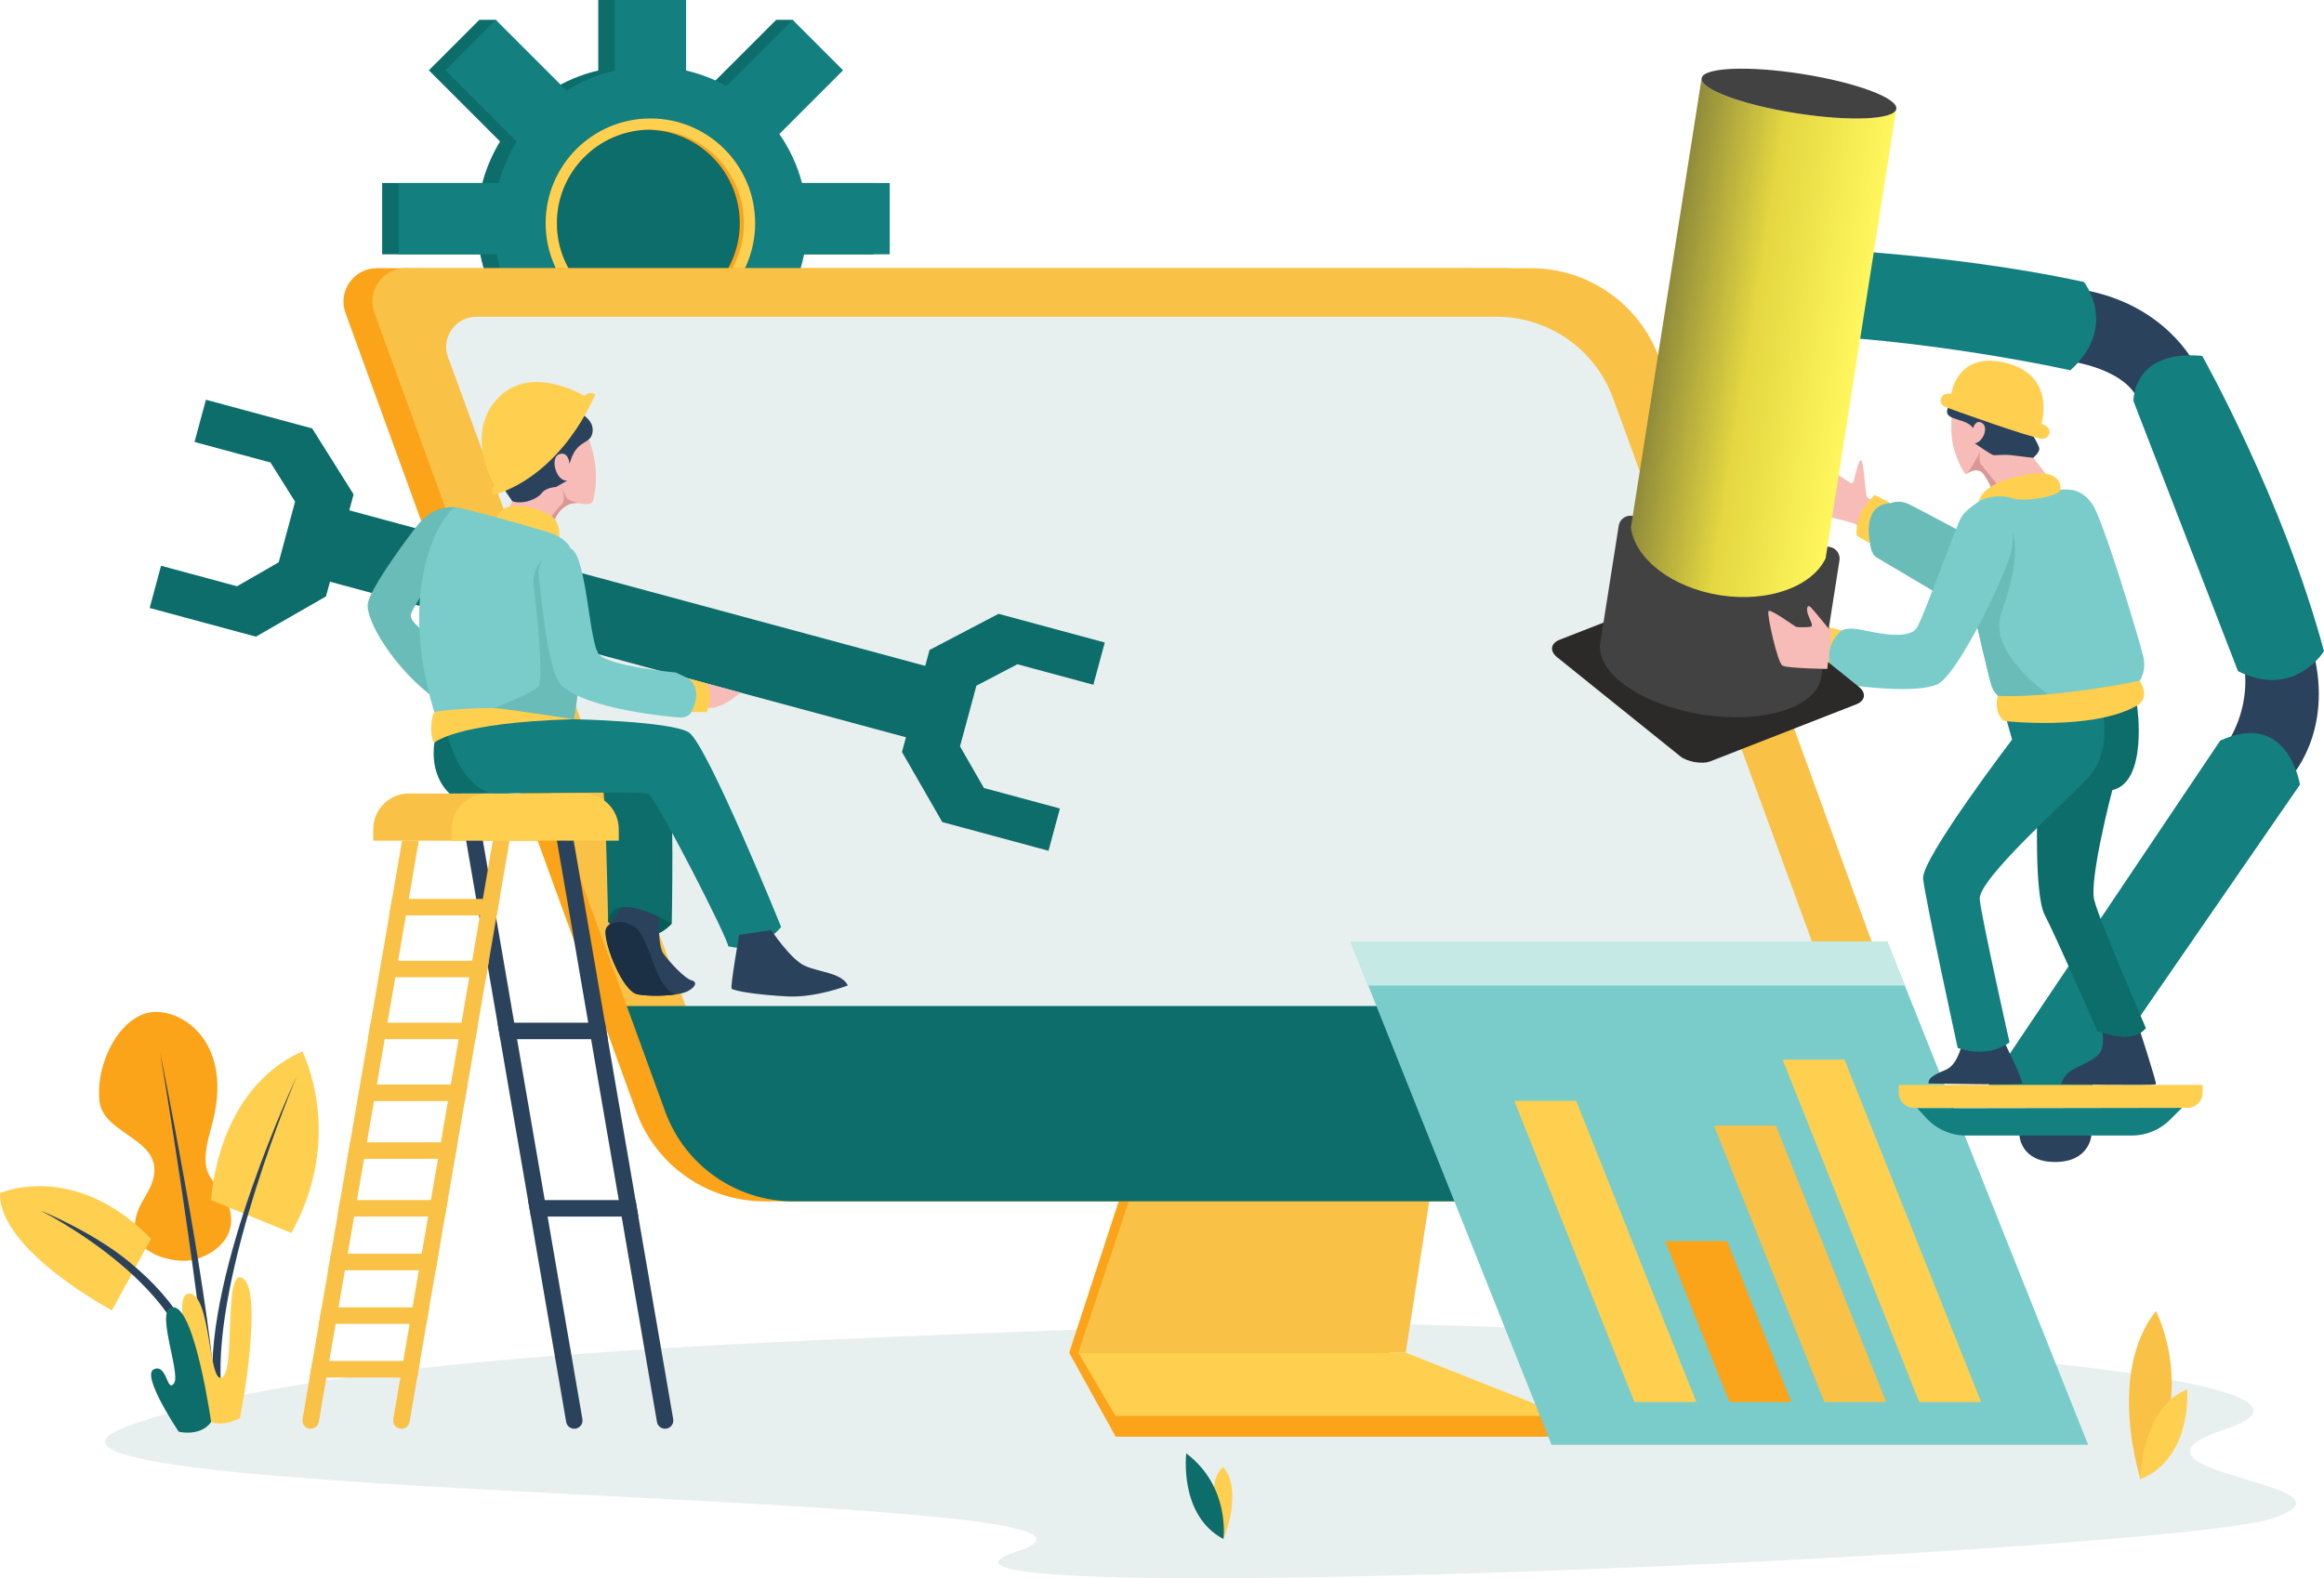 <?xml version="1.0" encoding="UTF-8"?>
<!DOCTYPE svg PUBLIC "-//W3C//DTD SVG 1.1//EN" "http://www.w3.org/Graphics/SVG/1.1/DTD/svg11.dtd">
<!-- Creator: CorelDRAW 2019 (64-Bit) -->
<svg xmlns="http://www.w3.org/2000/svg" xml:space="preserve" width="76.032mm" height="51.648mm" version="1.1" style="shape-rendering:geometricPrecision; text-rendering:geometricPrecision; image-rendering:optimizeQuality; fill-rule:evenodd; clip-rule:evenodd"
viewBox="0 0 1116.19 758.22"
 xmlns:xlink="http://www.w3.org/1999/xlink">
 <defs>
  <style type="text/css">
   <![CDATA[
    .fil17 {fill:#434242}
    .fil15 {fill:#434242}
    .fil14 {fill:#2B2A29}
    .fil12 {fill:#075B57;fill-rule:nonzero}
    .fil4 {fill:#0C6D6A;fill-rule:nonzero}
    .fil6 {fill:#137F7F;fill-rule:nonzero}
    .fil13 {fill:#1B3044;fill-rule:nonzero}
    .fil3 {fill:#2A425B;fill-rule:nonzero}
    .fil9 {fill:#69BCB8;fill-rule:nonzero}
    .fil7 {fill:#79CCCA;fill-rule:nonzero}
    .fil8 {fill:#C5EAE6;fill-rule:nonzero}
    .fil11 {fill:#DB9795;fill-rule:nonzero}
    .fil0 {fill:#E8EFEF;fill-rule:nonzero}
    .fil10 {fill:#F7BCB7;fill-rule:nonzero}
    .fil5 {fill:#F9C146;fill-rule:nonzero}
    .fil1 {fill:#FBA319;fill-rule:nonzero}
    .fil2 {fill:#FFCF50;fill-rule:nonzero}
    .fil16 {fill:url(#id0)}
   ]]>
  </style>
  <linearGradient id="id0" gradientUnits="userSpaceOnUse" x1="798.31" y1="158.11" x2="891.83" y2="172.82">
   <stop offset="0" style="stop-opacity:1; stop-color:#908B3B"/>
   <stop offset="0.451" style="stop-opacity:1; stop-color:#E4D741"/>
   <stop offset="1" style="stop-opacity:1; stop-color:#FFF75D"/>
  </linearGradient>
 </defs>
 <g id="Katman_x0020_1">
  <g id="_2626228448560">
   <path class="fil0" d="M591.56 636.02c103.08,-3.96 574.85,18.12 477.73,50.39 -64.21,21.34 72.17,26.21 22.21,43.06 -49.98,16.84 -695.2,45.59 -603.02,15.86 92.17,-29.74 -526.3,-23.84 -427.17,-60.13 99.12,-36.28 313.89,-40.85 530.25,-49.17z"/>
   <path class="fil1" d="M91.7 605.49c-10.34,1.61 -37.96,-4.82 -22.14,-30.31 17.43,-28.08 -19.82,-27.64 -21.79,-46.2 -1.99,-18.56 9.97,-40.69 24.81,-42.67 14.83,-1.98 40.61,14.59 28.84,55.51 -8.07,28.08 4.15,22.56 8.78,38.7 4.64,16.14 -11.3,23.86 -18.49,24.97z"/>
   <path class="fil2" d="M139.93 592.36l-38.52 -15.8c0,0 2.22,-53.08 43.81,-71.42 0,0 20.81,40.3 -5.3,87.22z"/>
   <path class="fil2" d="M72.57 595.12l-18.82 34.41c0,0 -54.53,-29 -53.75,-56.31 0,0 35.42,-15.97 72.57,21.9z"/>
   <path class="fil3" d="M99.44 668.66l3.95 -0.3c-3.95,-52.03 -26.47,-162.64 -26.47,-162.64 0.21,1.1 18.59,111.12 22.52,162.94z"/>
   <path class="fil3" d="M102.18 665.67l3.95 -0.26c-3.62,-54.14 36.09,-147.63 36.47,-148.48 0,0 -44.11,93.62 -40.42,148.73z"/>
   <path class="fil3" d="M96.79 668.62c1.2,-21.33 -10.92,-42.98 -35.02,-62.61 -18,-14.68 -42.51,-24.5 -42.51,-24.5 0.73,0.33 76.27,38.3 73.59,86.9l3.95 0.22z"/>
   <path class="fil2" d="M115.07 681.39c0.71,-0.35 11.41,-60.46 1.73,-67.14 -9.66,-6.69 -3.46,44.29 -10.16,47.54 -6.68,3.26 -5.19,-40.36 -15.84,-40.36 -10.66,0 7.67,59.96 7.67,59.96 0,0 5.21,5.71 16.6,0z"/>
   <path class="fil4" d="M101.41 683.18c0,0 -7.65,-53.88 -17.81,-55.09 -10.14,-1.22 3.46,31.49 0,36.45 -3.46,4.95 -3.22,-9.48 -9.66,-6.72 -6.44,2.75 11.89,30.01 11.89,30.01 0,0 10.37,2.59 15.58,-4.66z"/>
   <path class="fil2" d="M587.6 739.38c0,0 9.66,-22.79 0,-34.45 0,0 -10.41,4.71 0,34.45z"/>
   <path class="fil4" d="M587.6 739.38c0,0 3.46,-25.03 -17.84,-41.13 0,0 -3.72,29.74 17.84,41.13z"/>
   <path class="fil5" d="M1028.08 710.64c0,0 -16.5,-50.55 7.4,-80.79 0,0 21.26,40.64 -7.4,80.79z"/>
   <path class="fil2" d="M1028.08 710.64c0,0 0.06,-34.2 22.37,-43.12 0,0 2.83,32.71 -22.37,43.12z"/>
   <path class="fil4" d="M183.54 87.92l48.11 0c1.89,-7.12 4.78,-13.82 8.52,-19.95l-34.19 -34.19 24.24 -24.24 7.93 0 26.09 34.01c7.01,-4.44 14.78,-7.74 23.09,-9.68l0 -33.87 34.29 0 0 33.87c6.86,1.6 13.36,4.13 19.37,7.46l18.96 -18.95 12.83 -12.84 7.95 0 16.31 24.24 -30.61 30.6c4.9,7.07 8.62,15 10.87,23.54l42.15 0 0 34.28 -41.15 0c-6.94,34.42 -37.36,60.34 -73.83,60.34 -36.45,0 -66.87,-25.92 -73.83,-60.34l-47.09 0 0 -34.28z"/>
   <path class="fil6" d="M191.46 87.92l48.11 0c1.87,-7.12 4.78,-13.82 8.52,-19.95l-34.19 -34.19 24.23 -24.24 34.01 34.01c6.99,-4.44 14.8,-7.74 23.11,-9.68l0 -33.87 34.27 0 0 33.87c6.86,1.6 13.38,4.13 19.37,7.46l18.96 -18.95 12.84 -12.84 24.23 24.24 -30.6 30.6c4.9,7.07 8.62,15 10.87,23.54l42.15 0 0 34.28 -41.13 0c-6.96,34.42 -37.36,60.34 -73.83,60.34 -36.47,0 -66.89,-25.92 -73.83,-60.34l-47.1 0 0 -34.28z"/>
   <path class="fil2" d="M262.07 107.22c0,27.79 22.52,50.32 50.32,50.32 27.78,0 50.3,-22.53 50.3,-50.32 0,-27.79 -22.52,-50.31 -50.3,-50.31 -27.8,0 -50.32,22.53 -50.32,50.31z"/>
   <path class="fil1" d="M267.48 107.22c0,24.46 19.58,44.36 43.93,44.88 0.31,0.02 0.66,0.02 0.99,0.02 24.81,0 44.9,-20.1 44.9,-44.9 0,-24.8 -20.1,-44.92 -44.9,-44.92 -0.33,0 -0.68,0 -0.99,0.02 -24.36,0.52 -43.93,20.44 -43.93,44.9z"/>
   <path class="fil4" d="M267.48 107.22c0,24.46 19.58,44.36 43.93,44.88 24.34,-0.51 43.9,-20.42 43.9,-44.88 0,-24.46 -19.56,-44.38 -43.9,-44.9 -24.36,0.52 -43.93,20.44 -43.93,44.9z"/>
   <path class="fil1" d="M907.62 577.17l-540.4 0c-27.58,0 -52.21,-17.26 -61.63,-43.17l-139.65 -383.64c-3.79,-10.45 3.95,-21.51 15.06,-21.51l540.39 0c27.58,0 52.21,17.25 61.64,43.16l139.64 383.65c3.81,10.45 -3.94,21.51 -15.06,21.51z"/>
   <polygon class="fil1" points="542.71,560.65 681.09,560.65 667.21,649.85 675.15,659.75 751.79,680.24 751.79,690.15 535.81,690.15 513.51,649.85 "/>
   <polygon class="fil1" points="535.72,680.24 535.81,690.15 751.79,690.15 751.79,680.24 "/>
   <polygon class="fil5" points="689.01,560.65 675.15,649.85 517.88,649.85 547.62,560.65 "/>
   <path class="fil5" d="M179.83 150.35l121.19 332.98 18.44 50.66c9.43,25.92 34.07,43.17 61.64,43.17l540.38 0c11.14,0 18.87,-11.06 15.06,-21.5l-26.33 -72.34 -113.3 -311.31c-9.44,-25.93 -34.08,-43.17 -61.65,-43.17l-540.37 0c-11.13,0 -18.87,11.06 -15.06,21.51z"/>
   <path class="fil0" d="M215.16 171.54l109.87 300.12 16.71 45.67c8.55,23.35 30.9,38.92 55.89,38.92l489.93 0c10.09,0 17.11,-9.97 13.65,-19.39l-23.86 -65.19 -102.72 -280.59c-8.56,-23.37 -30.9,-38.91 -55.9,-38.91l-489.91 0c-10.09,0 -17.1,9.97 -13.66,19.39z"/>
   <polygon class="fil2" points="675.15,649.85 751.79,680.24 535.72,680.24 517.88,649.85 "/>
   <path class="fil4" d="M301.02 483.33l18.44 50.66c9.43,25.92 34.07,43.17 61.64,43.17l540.38 0c11.14,0 18.87,-11.06 15.06,-21.5l-26.33 -72.34 -609.2 0z"/>
   <polygon class="fil7" points="648.71,452.29 657.15,473.48 745.19,694.12 1002.91,694.12 914.87,473.48 906.4,452.29 "/>
   <polygon class="fil2" points="885.88,509.03 856.14,509.03 921.79,673.57 951.51,673.57 "/>
   <polygon class="fil5" points="852.94,540.76 823.21,540.76 876.19,673.57 905.92,673.57 "/>
   <polygon class="fil1" points="829.49,596.26 799.75,596.26 830.6,673.57 860.33,673.57 "/>
   <polygon class="fil2" points="757.02,528.86 727.28,528.86 785,673.57 814.74,673.57 "/>
   <polygon class="fil8" points="648.71,452.29 657.15,473.48 914.87,473.48 906.4,452.29 "/>
   <path class="fil3" d="M1077.87 320.3c0,0 3.8,18.5 -8.58,37.33l30.34 16.48c0,0 21.52,-21.96 11.35,-61.26l-33.11 7.44z"/>
   <path class="fil6" d="M998.91 530.25l105.73 -153.29c0,0 -5.62,-36.18 -38.32,-21.14l-114.8 170.91 47.39 3.53z"/>
   <path class="fil3" d="M1054.42 175.43c0,0 -14.13,-29.73 -55.26,-36.42l-6.69 34.29c0,0 30.97,3.38 35.43,21.71l26.51 -19.58z"/>
   <path class="fil3" d="M1004.46 545.54c0,0 -0.85,12.71 -17.45,12.71 -16.59,0 -17.09,-12.71 -17.09,-12.71l4.21 -7.86 30.33 7.86z"/>
   <path class="fil2" d="M1057.88 521.21l-145.94 0 0 3.79c0,3.99 3.25,7.24 7.24,7.24l131.48 0c3.99,0 7.23,-3.24 7.23,-7.24l0 -3.79z"/>
   <path class="fil6" d="M1047.97 532.24l-5.7 5.7c-4.87,4.87 -11.48,7.61 -18.36,7.61l-79.62 0c-7.27,0 -14.22,-3.06 -19.14,-8.42l-4.29 -4.68 127.12 -0.21z"/>
   <path class="fil6" d="M1024.68 192.69c0,0 -0.66,-24.84 33.03,-21.71 0,0 38.98,69.21 58.47,141.89 0,0 -14.2,23.12 -41.29,9.58l-50.21 -129.76z"/>
   <path class="fil6" d="M1000.89 135.49c0,0 16.85,21.21 -6.51,42.41 0,0 -70.73,-15.86 -139.11,-17.26l4.28 -41.75c0,0 73.95,1.93 141.34,16.59z"/>
   <path class="fil5" d="M259.53 403.88l-80.27 0 0 -5.49c0,-9.48 7.67,-17.17 17.16,-17.17l45.94 0c9.49,0 17.17,7.69 17.17,17.17l0 5.49z"/>
   <path class="fil4" d="M215.91 381.23l27.65 -0.06c0,0 44.39,-6.09 45.87,-3.21 1.49,2.86 2.65,64.92 2.65,64.92l0.02 0.02c0.69,0.61 17.28,15.03 30.54,0.79 0,0 1.33,-66.23 -1.65,-71.02 -2.98,-4.8 -99.76,-25.11 -99.76,-25.11 0,0 -13.38,4.46 -12.57,9.26 0,0 -2.93,14.77 7.25,24.42z"/>
   <path class="fil6" d="M275.51 345.53c0,0 46.5,0.96 55.24,6.28 8.72,5.32 44.42,93.53 44.42,93.53 0,0 -10.25,13.22 -25.45,9.25 0.66,-2.31 -35.02,-72.35 -38.66,-73.34 -3.63,-0.99 -73.66,0 -73.66,0 0,0 -15.56,-0.26 -23.13,-30.39 0,0 40.87,-12.31 61.23,-5.33z"/>
   <polygon class="fil4" points="456.02,323.06 156.1,242.03 146.84,276.33 446.76,357.36 "/>
   <polygon class="fil4" points="149.94,205.83 98.9,192.05 93.43,212.34 129.92,222.2 141.73,241.02 133.85,270.16 113.84,281.66 77.35,271.8 71.88,292.09 122.9,305.87 156.57,286.54 169.83,237.51 "/>
   <path class="fil9" d="M221.22 244.2c-1.75,-0.32 -12.15,-3.24 -21.57,9.2 -9.5,12.55 -20.89,28.58 -22.89,36.01 -1.97,7.43 12.24,31.88 32.72,46.58l-5.95 -32.71c0,0 -6.44,-4.62 -6.27,-7.6 0.16,-2.97 10.89,-18.17 10.89,-18.17l13.07 -33.32z"/>
   <polygon class="fil4" points="479.58,294.9 530.61,308.68 525.12,328.98 488.64,319.12 468.96,329.43 461.08,358.58 472.57,378.58 509.06,388.43 503.58,408.73 452.56,394.94 433.21,361.28 446.45,312.26 "/>
   <path class="fil10" d="M243.92 245.42l19.6 5.71 2.08 0.61c3.84,-11.52 12.21,-10.05 12.21,-10.05l-1.59 -7.13 -1.3 -5.85 -26.5 6.8 -4.48 9.91z"/>
   <path class="fil11" d="M263.32 250c0,0 0.03,0.48 0.19,1.13l2.08 0.61c3.84,-11.52 12.21,-10.05 12.21,-10.05l-1.59 -7.13c-3.19,0 -6.37,0.02 -6.37,0.02 0,0 2.25,5.53 0,7.63 -2.25,2.1 -6.51,7.79 -6.51,7.79z"/>
   <path class="fil2" d="M268.55 259.1c0,0 1.52,-8.88 -5.25,-12.14 -7.5,-3.62 -23.75,-8.18 -25.08,3.88l30.33 8.26z"/>
   <path class="fil7" d="M208.65 342.28l42.62 2.08 24.23 1.17c0,0 3.29,-13.06 2.72,-38.26 -0.26,-11.91 -1.4,-26.54 -4.17,-43.79 0,0 -1.68,-4.96 -10.73,-7.77 -9.07,-2.82 -40.61,-11.74 -44.42,-11.89 -3.81,-0.16 -30.09,33.7 -10.25,98.46z"/>
   <path class="fil9" d="M237.25 340.21l14.02 4.14 24.23 1.17c0,0 3.29,-13.06 2.72,-38.26 -7.98,-17.68 -17.36,-38.55 -17.36,-38.55 0,0 -5.54,4.34 -4.55,12.53 1,8.17 5.09,45.24 2.35,48.47 -2.73,3.21 -21.41,10.5 -21.41,10.5z"/>
   <path class="fil2" d="M275.51 345.53c0,0 -30.68,-4.75 -36.96,-5.25 -6.27,-0.49 -28.41,0.83 -29.9,1.98 -1.49,1.16 -2.63,11.73 0,14.54 0,0 9.99,-9.66 66.85,-11.27z"/>
   <path class="fil10" d="M342.67 329.24l12.91 3.49c0,0 -7.84,7.51 -15.29,7.45 -7.43,-0.06 -10.84,-14.51 -10.84,-14.51l13.21 3.57z"/>
   <path class="fil2" d="M339.47 328.38c0,0 3.63,5.14 0,13.73l-7.43 0c0,0 3.25,-10.21 -1.3,-16.09l8.72 2.36z"/>
   <path class="fil7" d="M332.04 342.1c0,0 -1.28,2.81 -5.37,2.6 -4.09,-0.21 -44.21,-3.73 -56.97,-15.28 -6.94,-6.28 -10.26,-47.91 -11.01,-53.89 -0.73,-5.99 7.6,-15.36 15.37,-12.06 7.76,3.3 8.78,45.15 13.62,50.91 4.87,5.75 36.92,8.72 36.92,8.72l6.13 2.91c0,0 7.25,4.85 1.3,16.09z"/>
   <path class="fil12" d="M292.07 442.88l0.02 0.02c0.09,0.08 0.42,0.34 0.9,0.73 3.08,2.42 13.4,9.49 23.51,4.68 2.09,-0.99 4.14,-2.48 6.13,-4.62 0,0 -2.58,-1.53 -6.21,-3.21 -5.14,-2.42 -12.45,-5.17 -17.73,-4.58 -3.55,0.42 -6.18,2.34 -6.61,6.98z"/>
   <path class="fil3" d="M370.37 446.83c0,0 9.09,13.71 15.86,17.01 6.77,3.3 17.85,3.3 20.98,9.58 0,0 -15.03,5.95 -28.91,5.29 -13.87,-0.66 -26.26,-2.64 -26.92,-3.8 -0.67,-1.16 3.64,-25.77 3.64,-25.77l15.35 -2.31z"/>
   <path class="fil3" d="M306.27 477.72c5.35,0.93 12.83,0.81 18.23,0.02 2.49,-0.36 4.53,-0.87 5.75,-1.51 3.77,-1.98 4.95,-4.46 1.8,-5.29 -3.13,-0.81 -10.23,-8.43 -13.38,-12.71 -1.33,-1.82 -1.92,-5.87 -2.16,-9.93 -0.16,-2.86 -0.14,-5.71 -0.09,-7.83 -5.14,-2.42 -12.45,-5.17 -17.73,-4.58 -1.8,2.54 -3.98,5.55 -5.69,7.73 -0.43,0.53 -0.83,1.03 -1.2,1.45 -0.26,0.26 -0.4,0.44 -0.4,0.44 -0.31,0.34 -0.48,0.93 -0.54,1.72 -0.57,7 8.41,29.28 15.41,30.49z"/>
   <path class="fil13" d="M306.27 477.72c5.35,0.93 12.83,0.81 18.23,0.02 -10.85,-3.61 -11.84,-28.15 -20.36,-32.88 -7.03,-3.91 -11.11,-0.95 -12.34,0.22 -0.26,0.26 -0.4,0.44 -0.4,0.44l-0.54 1.72c-0.57,7 8.41,29.28 15.41,30.49z"/>
   <path class="fil2" d="M297.2 403.88l-80.29 0 0 -5.49c0,-9.48 7.69,-17.17 17.17,-17.17l45.94 0c9.47,0 17.17,7.69 17.17,17.17l0 5.49z"/>
   <path class="fil3" d="M276.49 686.35l0 0c-2.15,0.37 -4.21,-1.07 -4.57,-3.23l-3.67 -21.33 -1.37 -7.93 -3.06 -17.84 -1.37 -7.92 -3.06 -17.84 -1.37 -7.93 -3.05 -17.84 -1.37 -7.92 -3.41 -19.83 -1.37 -7.92 -3.43 -19.83 -1.37 -7.93 -3.74 -21.8 -1.35 -7.93 -3.76 -21.81 -1.35 -7.93 -3.74 -21.8 -1.37 -7.93 -4.83 -27.97 8.05 0 4.8 27.97 1.37 7.93 3.76 21.8 1.37 7.93 3.74 21.81 1.37 7.93 3.74 21.8 1.37 7.93 3.41 19.83 1.37 7.92 3.41 19.83 1.37 7.92 3.06 17.84 1.37 7.93 3.06 17.84 1.35 7.92 3.08 17.84 1.35 7.93 3.44 19.98c0.38,2.16 -1.07,4.21 -3.24,4.58z"/>
   <path class="fil3" d="M320.1 686.35l0 0c-2.15,0.37 -4.21,-1.07 -4.57,-3.23l-3.67 -21.33 -1.37 -7.93 -3.05 -17.84 -1.37 -7.92 -3.08 -17.84 -1.37 -7.93 -3.05 -17.84 -1.37 -7.92 -3.41 -19.83 -1.37 -7.92 -3.41 -19.83 -1.37 -7.93 -3.74 -21.8 -1.37 -7.93 -3.76 -21.81 -1.35 -7.93 -3.74 -21.8 -1.37 -7.93 -4.83 -27.97 8.05 0 4.81 27.97 1.37 7.93 8.85 51.54 1.37 7.93 8.53 49.56 1.37 7.92 3.41 19.83 1.35 7.92 3.07 17.84 1.37 7.93 3.06 17.84 1.37 7.92 3.06 17.84 1.37 7.93 3.43 19.98c0.38,2.16 -1.07,4.21 -3.24,4.58z"/>
   <polygon class="fil3" points="291.95,499.25 240.3,499.25 238.95,491.32 290.59,491.32 "/>
   <polygon class="fil3" points="306.61,584.48 254.98,584.48 253.61,576.56 305.27,576.56 "/>
   <path class="fil5" d="M192.14 686.35l0 0c2.15,0.37 4.21,-1.07 4.57,-3.23l3.67 -21.33 1.37 -7.93 3.05 -17.84 1.37 -7.92 3.08 -17.84 1.37 -7.93 3.06 -17.84 1.37 -7.92 3.39 -19.83 1.37 -7.92 3.41 -19.83 1.37 -7.93 3.76 -21.8 1.33 -7.93 3.77 -21.81 1.35 -7.93 3.74 -21.8 1.37 -7.93 4.83 -27.97 -8.05 0 -4.8 27.97 -1.37 7.93 -3.76 21.8 -1.37 7.93 -3.74 21.81 -1.37 7.93 -3.76 21.8 -1.37 7.93 -3.41 19.83 -1.37 7.92 -3.41 19.83 -1.33 7.92 -3.08 17.84 -1.37 7.93 -3.06 17.84 -1.37 7.92 -3.06 17.84 -1.37 7.93 -3.43 19.98c-0.36,2.16 1.07,4.21 3.24,4.58z"/>
   <path class="fil5" d="M148.52 686.35l0 0c2.16,0.37 4.21,-1.07 4.59,-3.23l3.67 -21.33 1.37 -7.93 3.05 -17.84 1.37 -7.92 3.08 -17.84 1.37 -7.93 3.05 -17.84 1.37 -7.92 3.41 -19.83 1.37 -7.92 3.41 -19.83 1.37 -7.93 3.76 -21.8 1.33 -7.93 3.77 -21.81 1.35 -7.93 3.74 -21.8 1.37 -7.93 4.81 -27.97 -8.03 0 -4.79 27.97 -1.37 7.93 -8.88 51.54 -1.37 7.93 -8.52 49.56 -1.37 7.92 -3.41 19.83 -1.35 7.92 -3.06 17.84 -1.37 7.93 -3.08 17.84 -1.35 7.92 -3.07 17.84 -1.37 7.93 -3.43 19.98c-0.38,2.16 1.07,4.21 3.22,4.58z"/>
   <polygon class="fil5" points="186.91,439.78 238.53,439.78 239.9,431.85 188.28,431.85 "/>
   <polygon class="fil5" points="183.21,461.59 183.21,469.51 233.44,469.51 234.79,461.59 "/>
   <polygon class="fil5" points="176.66,499.25 228.34,499.25 229.67,491.32 178.03,491.32 "/>
   <polygon class="fil5" points="173.31,521.05 173.31,528.98 223.21,528.98 224.58,521.05 "/>
   <polygon class="fil5" points="166.78,556.73 218.43,556.73 219.8,548.81 168.15,548.81 "/>
   <polygon class="fil5" points="162.02,584.48 213.67,584.48 215.04,576.56 163.37,576.56 "/>
   <polygon class="fil5" points="157.59,610.26 209.24,610.26 210.61,602.32 158.96,602.32 "/>
   <polygon class="fil5" points="153.16,636.02 204.79,636.02 206.16,628.1 154.51,628.1 "/>
   <polygon class="fil5" points="148.72,661.79 200.38,661.79 201.75,653.86 150.09,653.86 "/>
   <path class="fil10" d="M280.34 205.41c0,0 9.4,16.72 4.47,35.18 -0.99,3.72 -11.89,0.08 -12.76,-1.49 -0.61,-1.08 -4.59,-9.54 -4.59,-9.54l-15.86 -1.36 -0.74 -21.68 23.06 -8.05c0,0 5.19,2.48 6.42,6.94z"/>
   <path class="fil3" d="M273.57 222.92c0,0 -0.47,-6.36 -5.02,-4.71 -4.55,1.65 -1.51,13.38 3.95,12.64l-5.54 3.14c0,0 -4.78,0.16 -6.84,2.97 -2.08,2.81 -9.04,5.64 -14.11,3.81l-4.07 -6.04 1.97 -27.92 24.63 -11.4 7.17 1.65c0,0 9.68,3.33 8.93,10.24 -0.76,6.92 -7.81,2.99 -11.08,15.61z"/>
   <path class="fil2" d="M280.84 190.3c0,0 1.33,-2.48 5.04,-0.91 0,0 -14.61,37.91 -48.82,48.48 0,0 -1.99,-1.98 0.35,-4.87 0,0 -13.21,-21.84 -0.68,-38.86 15.7,-21.31 44.11,-3.84 44.11,-3.84z"/>
   <path class="fil3" d="M943.24 496.55c0,0 -1.49,14.37 -8.59,17.35 -7.1,2.97 -8.42,4.3 -8.42,6.61 0,0 44.02,0.91 44.93,0 0.91,-0.91 -9.91,-22.8 -9.91,-22.8l-18 -1.16z"/>
   <path class="fil3" d="M1008.95 491.1c0,0 3.22,11.64 -1.24,15.73 -4.46,4.09 -11.89,6.08 -14.62,8.8 -2.72,2.72 -3.1,5.27 -3.1,5.27 0,0 44.97,0.69 45.47,0 0.5,-0.69 -8.55,-28.44 -8.55,-28.44l-17.96 -1.36z"/>
   <path class="fil4" d="M1030.62 493.87c0,0 -4.7,8.55 -23.29,1.36 0,0 -20.07,-45.75 -25.27,-55.66 -5.21,-9.91 -3.47,-53.77 -3.47,-53.77l15.79 -50.8 32.03 3.96c0,0 5.45,36.67 -11.89,40.64 0,0 -11.18,42.62 -8.69,52.78 2.49,10.16 24.79,61.49 24.79,61.49z"/>
   <path class="fil6" d="M965.15 500.79c0,0 -9.35,7.94 -24.88,2.7 0,0 -15.72,-72.02 -16.62,-81.44 -0.9,-9.41 42.72,-66.74 42.72,-66.74l-3.47 -12.39 46.75 -2.15c0,0 5.2,20.24 -6.74,32.87 -11.93,12.64 -53.06,49.06 -52.07,58.48 0.99,9.41 14.32,68.66 14.32,68.66z"/>
   <path class="fil10" d="M902.4 241.96c0,0 -4.67,-2.02 -5.66,-3.18 -0.99,-1.16 -1.4,-16.93 -2.88,-17.68 -1.49,-0.74 -3.15,10.74 -4.3,11.07 -1.16,0.33 -11.07,-7.85 -12.31,-6.94 -1.24,0.91 -8.18,17.35 -6.94,19.74 1.24,2.4 19.33,5.62 21.14,6.94 1.81,1.32 5.7,3.8 5.7,3.8 0,0 6.61,-1.32 5.24,-13.75z"/>
   <path class="fil2" d="M900.46 237.79c0,0 -9.92,8.01 -8.68,19.66l6.36 3.55c0,0 2.23,-17.51 9.92,-19.24l-7.6 -3.97z"/>
   <path class="fil9" d="M908.06 241.75c0,0 3.71,-1.82 8.42,0.33 4.71,2.15 38.82,20.57 38.82,20.57l-13.27 29.24c0,0 -38.27,-22.55 -40.87,-24.16 -2.61,-1.61 -3.02,-6.73 -3.02,-6.73 0,0 -4.26,-18.83 9.92,-19.24z"/>
   <path class="fil10" d="M944.27 212.91l0.14 3.77 0.36 10.72c0,0 5.2,-3.55 7.99,0.46 2.78,4 3.65,6.66 3.65,6.66l3.83 -0.63 24.12 -3.95 -10.67 -13.7 -29.42 -3.33z"/>
   <path class="fil11" d="M944.42 216.68l0.36 10.72c0,0 5.2,-3.55 7.99,0.46 2.78,4 3.65,6.66 3.65,6.66l3.83 -0.63c-1.7,-2.06 -7.1,-8.6 -8.58,-10.57 -1.8,-2.36 -0.52,-6.36 -0.52,-6.36 0,0 -4.18,-0.2 -6.72,-0.28z"/>
   <path class="fil7" d="M940.75 260.67c0.76,3.88 2.42,11.55 4.39,20.47 4.46,20.12 10.56,46.49 11.68,49.14 1.61,3.84 5.06,5.71 5.06,5.71l21.25 -1.92 42.07 -3.79c0,0 6.42,-5.69 4.21,-14.87 -2.25,-9.16 -19.49,-66.46 -24.62,-73.42 -5.51,-7.47 -11.1,-6.94 -14.97,-6.76 -3.86,0.16 -33.67,1.15 -39.19,5.45 -5.51,4.28 -12.33,7.33 -9.88,19.98z"/>
   <path class="fil9" d="M945.13 281.14c4.46,20.12 10.56,46.49 11.68,49.14 1.61,3.84 5.06,5.71 5.06,5.71l21.25 -1.92 0.49 -0.52c0,0 -29.33,-20.02 -22.36,-39.19 10.16,-27.9 5.47,-38.65 5.47,-38.65 -4.42,-1.78 -13.4,11.28 -21.58,25.43z"/>
   <path class="fil2" d="M989.66 235.23c0,0 1.37,-10.19 -15.19,-7.37 -20.98,3.57 -22.81,10.18 -24.13,12.82 0,0 7.77,-3.97 16.03,-1.32 6.68,2.15 23.59,-1.32 23.29,-4.13z"/>
   <path class="fil2" d="M1027.71 327.03c0,0 -39.26,8.39 -68.28,7.31 0,0 -2.14,7.84 3.06,12.05 0,0 42.5,4.87 63.93,-7.43 6.69,-3.84 1.29,-11.93 1.29,-11.93z"/>
   <path class="fil2" d="M877.62 301.21c0,0 -4.71,8.15 -0.91,23.4l5.94 0.91c0,0 -4.41,-14.44 3.03,-22.36l-8.05 -1.95z"/>
   <path class="fil7" d="M884.23 303.16c0,0 1.97,-1.86 8.14,-0.87 6.17,0.99 24.57,6.13 28.52,-1.09 3.95,-7.21 17.78,-46.6 20.86,-52.12 3.08,-5.52 10.13,-7.26 17.28,-3.54 7.16,3.72 10.87,9.91 4.7,26.14 -6.17,16.23 -24.82,53.37 -33.22,57.09 -10.56,4.67 -39.1,0.84 -43.13,0.15 -6.11,-1.05 -6.16,-3.4 -6.16,-3.4 0,0 -7.85,-12.58 3.02,-22.36z"/>
   <path class="fil10" d="M937.53 197.85c0,0 -1.06,9.97 0.61,16.54 1.67,6.57 4.9,12.76 5.95,13.44 1.05,0.68 8.55,-13.69 8.55,-13.69l10.83 -11.33c0,0 -0.87,-9.91 -1.17,-10.04 -0.32,-0.12 -23.77,-0.8 -24.77,5.08z"/>
   <path class="fil3" d="M947.62 205.72c0,0 1.18,-4.21 4.09,-2.66 3.92,2.09 0.37,9.73 -3.29,9.91 0,0 7.62,5.33 8.86,5.64 1.24,0.31 5.09,-0.49 9.79,0.19 4.71,0.68 9.48,1.13 9.48,1.13 0,0 2.97,-2.49 2.91,-4.35 -0.06,-1.86 -4.15,-7.8 -5.14,-10.47 -0.99,-2.66 -14.92,-20.75 -22.05,-18.83 -7.12,1.92 -16.04,5.82 -17.09,10.84 -1.05,5.02 9.54,3.72 12.45,8.61z"/>
   <path class="fil2" d="M984.35 208.01c0,0 -0.43,2.79 -3.53,2.79 -4.09,0 -45.68,-14.81 -46.75,-15.38 -1.07,-0.58 -2.4,-2.07 -1.81,-3.97 0.58,-1.9 2.28,-2.64 4.94,-2.23 0,0 2.73,-21.4 27.27,-14.59 23.06,6.41 16.01,28.91 16.01,28.91 0,0 4.56,1.43 3.87,4.47z"/>
   <g>
    <rect class="fil14" transform="matrix(0.888 -0.347 0.752 0.605 741.23 310.414)" width="96.46" height="96.46" rx="8.81" ry="8.81"/>
    <path class="fil15" d="M777.44 252.59c0.49,-3.12 3.42,-5.25 6.54,-4.76l0.2 0.04 0 -0 94.54 14.87c3.34,0.53 5.48,3.8 4.66,7.06l-8.74 55.71 -0.07 0.46 -0.01 -0c-2.74,14.12 -28.08,21.85 -57.04,17.3 -28.97,-4.56 -50.71,-19.7 -48.98,-33.98l-0.01 -0 0.07 -0.47c2.96,-18.74 5.9,-37.49 8.85,-56.23z"/>
    <path class="fil16" d="M910.79 52.33l-31.98 203.25 -0.08 0.51 -1.91 12.17c-6.58,13.6 -27.56,21.34 -50.71,17.7 -23.14,-3.64 -40.74,-17.45 -42.82,-32.41l1.92 -12.17 0.08 -0.51 31.98 -203.27c-0.82,5.21 19.47,12.73 45.28,16.79 25.81,4.06 47.38,3.14 48.24,-2.06z"/>
    <path class="fil17" d="M865.51 35.53c25.83,4.06 46.1,11.58 45.28,16.79 -0.82,5.21 -22.42,6.14 -48.25,2.07 -25.83,-4.06 -46.1,-11.58 -45.28,-16.79 0.82,-5.21 22.42,-6.14 48.25,-2.08z"/>
   </g>
   <path class="fil10" d="M879.61 303.66c0,0 -8.18,-10.16 -9.91,-11.89 -1.74,-1.74 -2.24,0.86 -1.37,3.34 0.87,2.48 2.72,5.57 1.49,5.95 -1.24,0.37 -6.2,0.37 -7.06,0.12 -0.87,-0.25 -12.51,-8.92 -13.38,-7.56 -0.87,1.36 4.34,24.78 6.7,26.14 2.36,1.37 21.55,1.61 21.55,1.61l1.98 -17.72z"/>
  </g>
 </g>
</svg>
